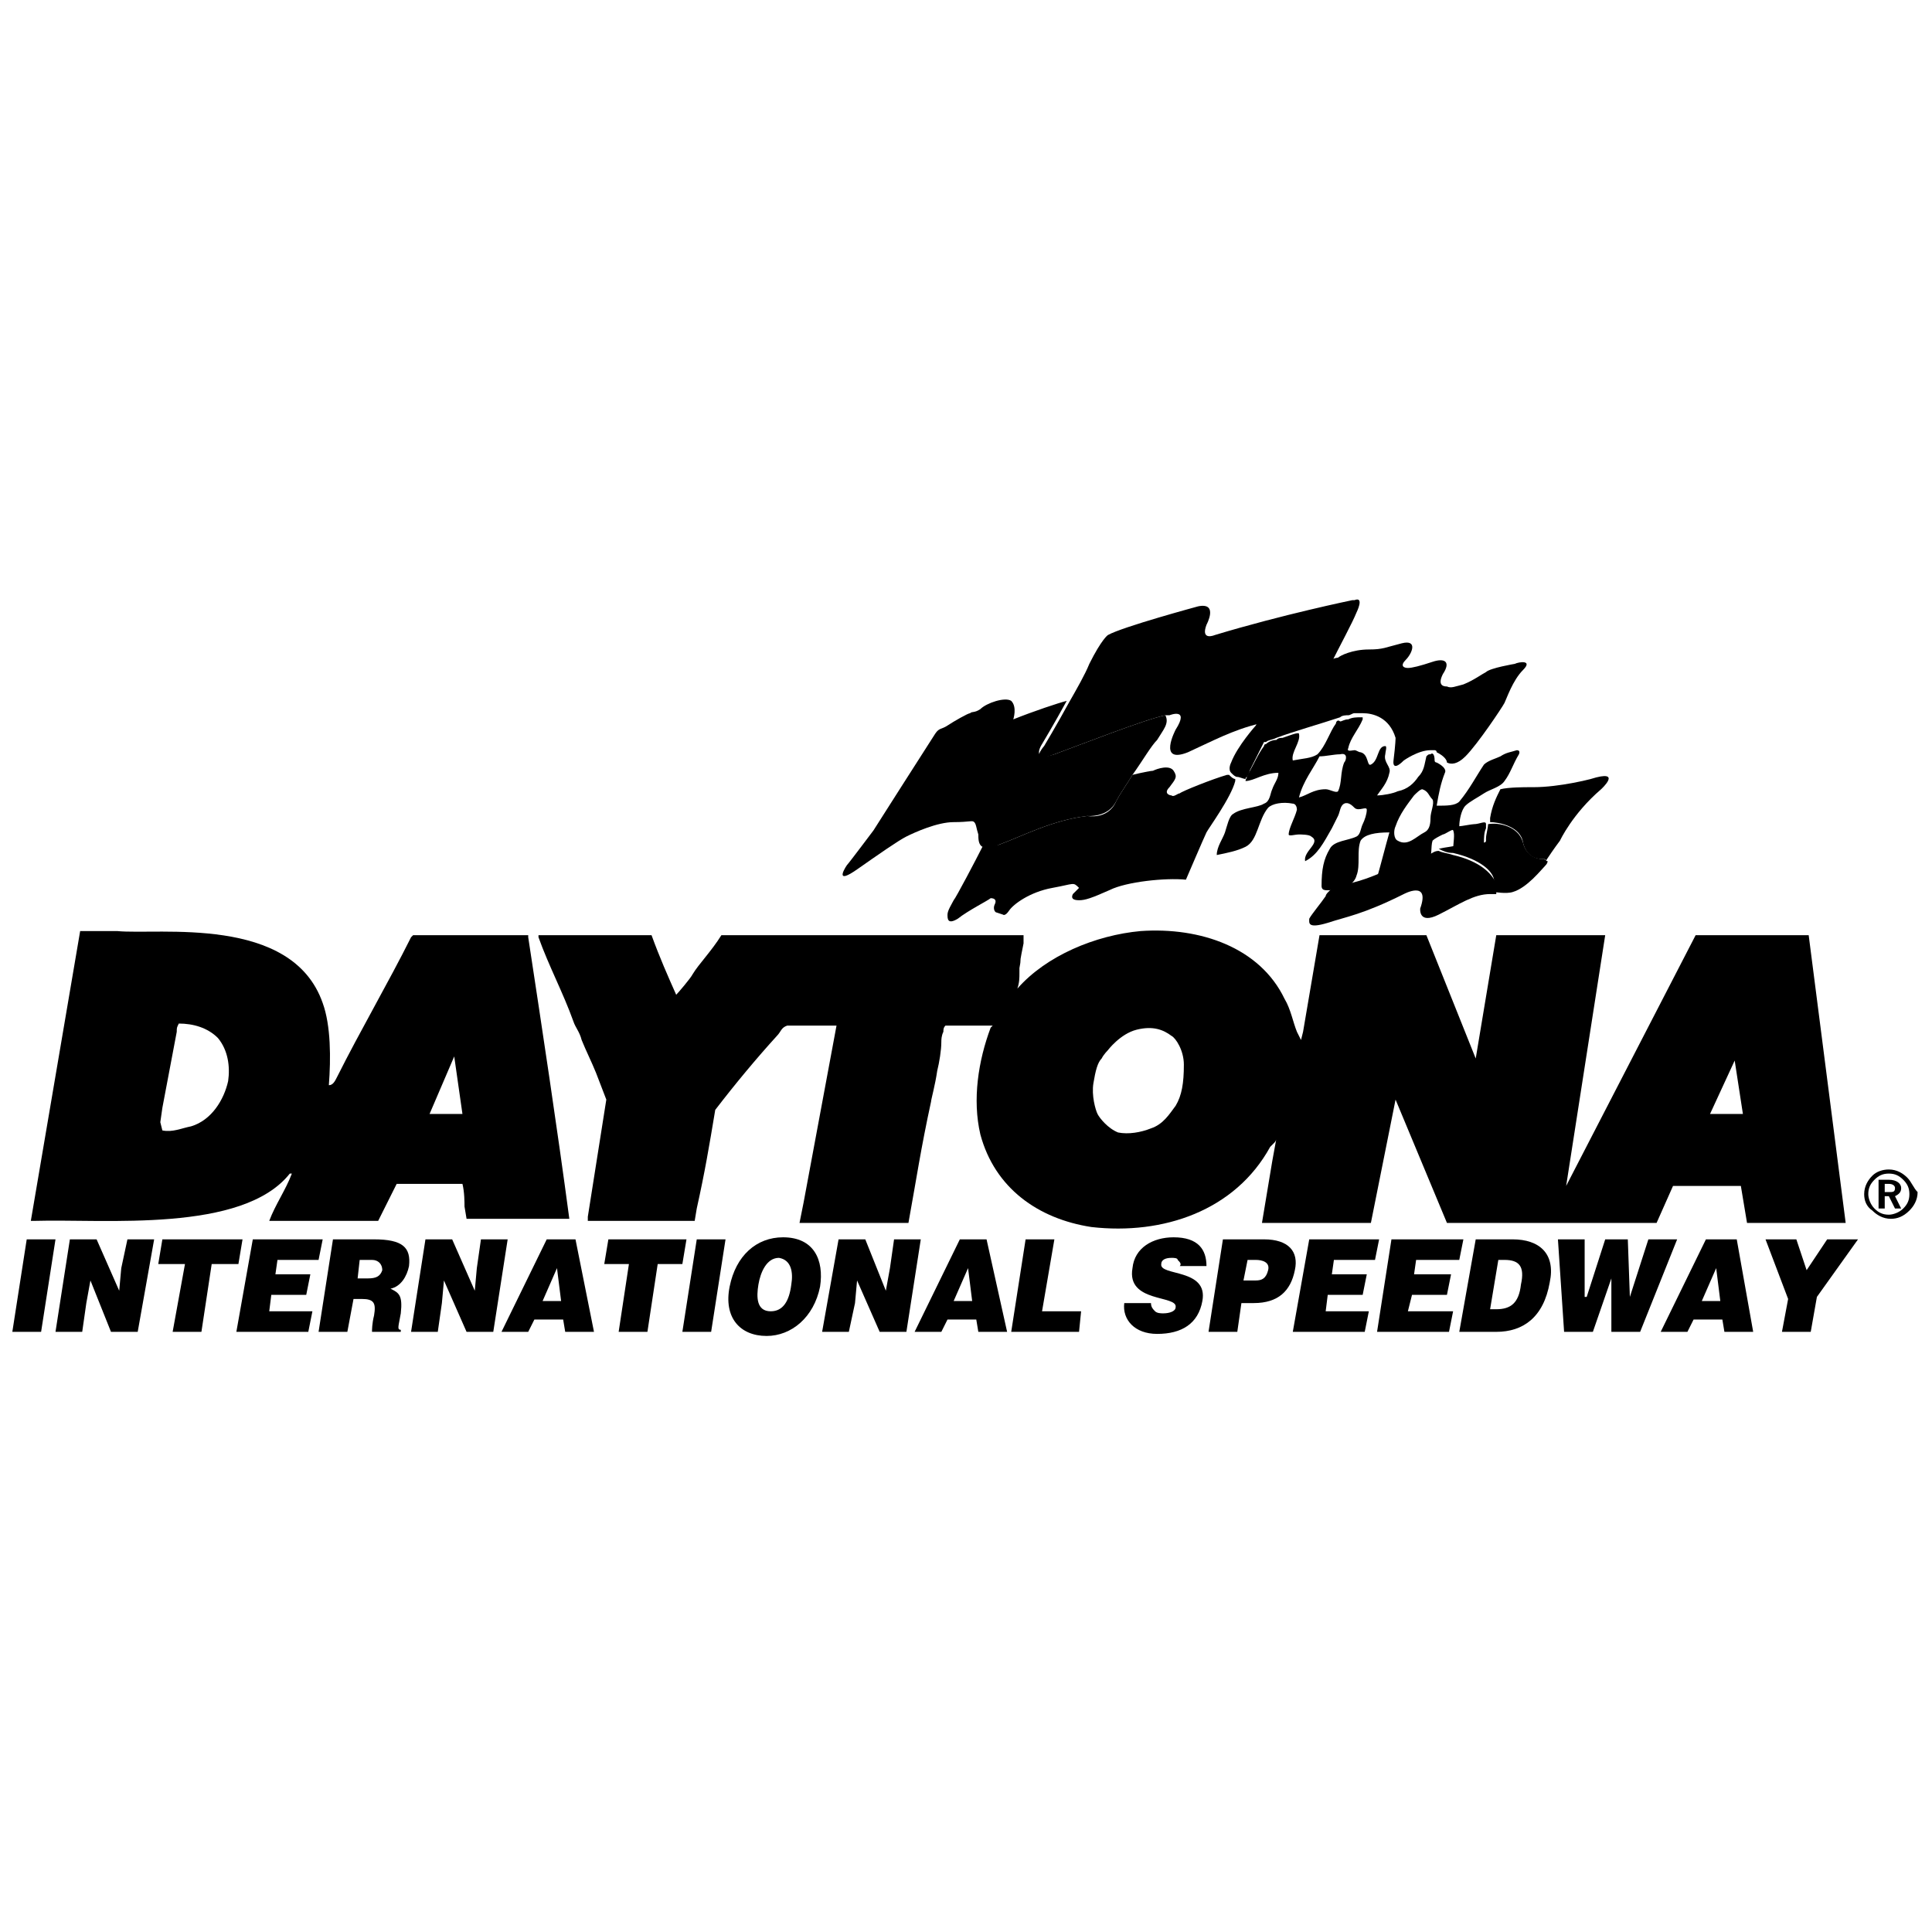 <?xml version="1.0" encoding="UTF-8"?> <!-- Generator: Adobe Illustrator 25.4.1, SVG Export Plug-In . SVG Version: 6.00 Build 0) --> <svg xmlns="http://www.w3.org/2000/svg" xmlns:xlink="http://www.w3.org/1999/xlink" version="1.1" id="Layer_1" x="0px" y="0px" viewBox="0 0 94 94" style="enable-background:new 0 0 94 94;" xml:space="preserve"> <desc>Created with Sketch.</desc> <g> <path d="M59.8,37.7c0,0-0.1,0-0.1,0c-0.7,0.2-2.2,0.8-2.3,0.9c-0.1,0-0.3,0.2-0.4,0.1c-0.1,0-0.4-0.1-0.1-0.4 c0.3-0.4,0.4-0.5,0.2-0.8c-0.2-0.3-0.8-0.1-1,0c-0.1,0-0.6,0.1-1,0.2c-0.3,0.5-0.6,0.9-0.8,1.3c-0.4,0.9-1.4,0.7-1.4,0.7 c-1.7,0.2-3.2,1-4.3,1.4c-0.4,0.1-0.7,0.1-0.8,0.1c-0.3,0.6-1.3,2.5-1.4,2.6c-0.1,0.2-0.3,0.5-0.3,0.7s0,0.5,0.5,0.2 c0.5-0.4,1.5-0.9,1.6-1c0.2,0,0.3,0.1,0.2,0.3c-0.1,0.2,0,0.4,0.1,0.4l0.3,0.1c0,0,0.1,0.1,0.3-0.2c0.2-0.3,1-0.9,2.1-1.1 c1.1-0.2,1-0.3,1.3,0c0,0-0.1,0.1-0.3,0.3c-0.1,0.2,0,0.3,0.3,0.3c0.3,0,0.6-0.1,1.5-0.5c0.8-0.4,2.7-0.6,3.7-0.5 c0,0,0.9-2.1,1-2.3c0.1-0.2,1.2-1.7,1.4-2.5c0,0,0,0,0-0.1C60,37.9,59.9,37.8,59.8,37.7z"></path> <path d="M92.5,57.8c0-0.2-0.2-0.4-0.6-0.4h-0.5v1.4h0.3v-0.6h0.2l0.3,0.6h0.3l-0.3-0.6C92.4,58.1,92.5,58,92.5,57.8z M91.9,58h-0.2 v-0.4h0.2c0.2,0,0.3,0.1,0.3,0.2C92.2,58,92.1,58,91.9,58z"></path> <path d="M92.8,57.3c-0.2-0.2-0.5-0.4-0.9-0.4c-0.3,0-0.6,0.1-0.8,0.3c-0.2,0.2-0.4,0.5-0.4,0.9c0,0.3,0.1,0.6,0.4,0.8 c0.2,0.2,0.5,0.4,0.9,0.4c0.3,0,0.6-0.1,0.9-0.4c0.2-0.2,0.4-0.5,0.4-0.9C93.1,57.8,93,57.5,92.8,57.3L92.8,57.3z M92.9,58.1 c0,0.3-0.1,0.5-0.3,0.7c-0.2,0.2-0.5,0.3-0.7,0.3c-0.3,0-0.5-0.1-0.7-0.3c-0.2-0.2-0.3-0.5-0.3-0.7c0-0.3,0.1-0.5,0.3-0.7v0 c0.2-0.2,0.4-0.3,0.7-0.3c0.3,0,0.5,0.1,0.7,0.3C92.8,57.6,92.9,57.8,92.9,58.1z"></path> <path d="M70.7,41.6c-0.3-0.1-0.5-0.1-0.7-0.2c-0.2,0-0.3,0.1-0.5,0.2c-0.1,0.1-0.2,0.1-0.3,0.1c0,0,0,0,0,0c0,0,0,0-0.1,0 c-0.1,0.1-0.3,0.1-0.4,0.2c-0.2,0.1-0.5,0.2-0.7,0.3l-0.9,0.3c0,0-1.1,0.5-2.1,0.6c-0.3,0.2-0.5,0.4-0.5,0.5 c-0.2,0.3-0.7,0.9-0.8,1.1c0,0.2-0.1,0.5,0.9,0.2c0.9-0.3,1.7-0.4,3.7-1.4c0,0,1.3-0.7,0.8,0.7c0,0-0.1,0.8,0.9,0.3 c1-0.5,1.7-1,2.5-1c0.1,0,0.2,0,0.3,0v-0.5C72.6,42.5,72,41.9,70.7,41.6z"></path> <path d="M74.1,41c0.2,0.8,0.8,0.8,1,0.8h0c0.1,0,0.1,0,0.1,0.1c0.2-0.3,0.4-0.6,0.7-1c0,0,0.6-1.3,2-2.5c0,0,1.1-1-0.5-0.5 c0,0-1.5,0.4-2.8,0.4c0,0,0.1,0-0.2,0v0c-0.2,0-1,0-1.4,0.1c-0.2,0.4-0.4,0.8-0.5,1.4c0,0.1,0,0.1,0,0.2C72.9,40,74,40.2,74.1,41z"></path> <path d="M75.1,41.8L75.1,41.8c-0.1,0-0.8,0-1-0.8c-0.2-0.8-1.2-1-1.7-0.9c0,0.2-0.1,0.5-0.1,0.7c0,0,0,0,0,0.1 c0,0.1-0.1,0.1-0.2,0.1C72.1,41,72,41,71.9,41c-0.1,0-0.2,0-0.3,0c0,0,0,0,0,0c-0.3,0.1-0.4,0.1-0.6,0.1c-0.3,0.1-0.6,0.1-1,0.2 c0.2,0.1,0.4,0.2,0.7,0.2c1.3,0.3,2,0.9,2,1.4v0.5v0c0,0,0.6,0.1,0.9,0c0.7-0.2,1.4-1.1,1.6-1.3c0.1-0.1,0.1-0.2,0.1-0.2 C75.2,41.9,75.2,41.8,75.1,41.8z"></path> <path d="M41.7,42.3c1-0.7,2-1.4,2.4-1.6c0.4-0.2,1.5-0.7,2.3-0.7c0.8,0,0.9-0.1,1,0c0.1,0.1,0.1,0.3,0.2,0.6c0,0.2,0,0.5,0.2,0.6 c0.1,0.1,0.4,0.1,0.8-0.1c1.1-0.4,2.6-1.2,4.3-1.4c0,0,1,0.1,1.4-0.7c0.2-0.4,0.5-0.8,0.8-1.3c0.5-0.7,0.9-1.4,1.2-1.7 c0.3-0.5,0.6-0.8,0.4-1.2c-1,0.2-4.3,1.5-5.4,1.9c-1.2,0.4-0.6-0.5-0.6-0.5s0.6-1,1.2-2.1c-0.4,0.1-1.6,0.5-2.6,0.9 c0,0,0.2-0.6-0.1-0.9c-0.3-0.2-1.2,0.1-1.5,0.4c-0.3,0.2-0.4,0.1-0.5,0.2c-0.1,0-0.8,0.4-1.1,0.6c-0.3,0.2-0.4,0.1-0.6,0.4 c-0.2,0.3-3,4.7-3,4.7s-1.2,1.6-1.3,1.7C41,42.4,40.7,43,41.7,42.3z"></path> <path d="M62.3,35c-0.4,0-0.7,0.1-1.1,0.1l-0.1,0.2c0,0-0.9,1-1.2,1.8c-0.1,0.2-0.1,0.4,0,0.5c0.1,0.1,0.2,0.2,0.3,0.2 c0.1,0,0.3,0.1,0.4,0.1c0,0,0-0.1,0.1-0.1c0,0,0,0,0,0c0-0.1,0.1-0.2,0.1-0.3c0.3-0.6,0.5-1,0.6-1.2l0.1-0.2h0c0,0,0,0,0.1,0 c0.1-0.1,0.3-0.1,0.5-0.2c0.8-0.3,2.2-0.7,3.1-1c0.1-0.1,0.3-0.1,0.4-0.1c0.1,0,0.2-0.1,0.3-0.1c0.1,0,0.2,0,0.3,0c0,0,0,0,0,0 c0,0,0.1,0,0.1,0c0.5,0,1.3,0.2,1.6,1.2c0,0,0,0.3-0.1,1.1c0,0-0.1,0.6,0.5,0c0,0,0.7-0.5,1.3-0.5c0.1,0,0.2,0,0.2,0 c0,0,0.1,0,0.1,0.1c0.4,0.2,0.5,0.4,0.5,0.5c0,0,0,0,0,0c0.2,0.1,0.5,0.1,0.9-0.3c0.6-0.6,1.8-2.4,1.9-2.6c0.1-0.2,0.4-1.1,0.9-1.6 c0.5-0.5-0.2-0.4-0.4-0.3c0,0-1.2,0.2-1.4,0.4c-0.2,0.1-0.6,0.4-1.1,0.6c-0.4,0.1-0.6,0.2-0.8,0.1c-0.1,0-0.5,0-0.2-0.6 c0.4-0.6,0.1-0.8-0.5-0.6c-0.6,0.2-1,0.3-1.2,0.3c-0.2,0-0.4-0.1-0.1-0.4c0.3-0.3,0.6-1-0.2-0.8c-0.8,0.2-0.9,0.3-1.6,0.3 c-0.8,0-1.4,0.3-1.5,0.4c-0.1,0-0.4,0.1-0.7,0.2c-0.5,0.9-1,1.8-1.2,2.1C62.9,35.2,62.3,35,62.3,35z"></path> <path d="M69.6,36.7c-0.1,0-0.1,0-0.2,0.1c-0.1,0.4-0.1,0.7-0.4,1c-0.2,0.3-0.5,0.6-1,0.7c-0.2,0.1-0.7,0.2-1,0.2 c0.2-0.3,0.5-0.6,0.6-1.1c0.1-0.3-0.3-0.5-0.2-0.9c0-0.1,0.1-0.4,0-0.4c-0.4,0-0.3,0.7-0.7,0.9c-0.2,0.1-0.1-0.5-0.5-0.6 c-0.1,0-0.2-0.1-0.3-0.1c-0.1,0-0.4,0.1-0.3-0.1c0.1-0.5,0.5-0.9,0.7-1.4c0,0,0-0.1,0-0.1c0,0,0,0-0.1,0c0,0,0,0,0,0 c-0.2,0-0.4,0-0.6,0.1c-0.2,0-0.3,0.1-0.4,0.1C65.1,35,65,35.1,65,35.2l0,0c-0.3,0.4-0.5,1.1-0.9,1.5c-0.3,0.2-0.7,0.2-1.2,0.3 c-0.1-0.4,0.4-0.9,0.3-1.3c0-0.1-0.5,0.1-0.8,0.2c-0.1,0-0.2,0-0.3,0.1c-0.2,0-0.4,0.1-0.5,0.2c0,0-0.1,0-0.1,0.1 c-0.3,0.4-0.5,0.9-0.8,1.4c0,0.1-0.1,0.2-0.1,0.3c0,0,0,0,0,0c0.4,0,0.9-0.4,1.6-0.4c0,0.3-0.2,0.5-0.3,0.8 c-0.1,0.2-0.1,0.6-0.4,0.7c-0.3,0.2-1.1,0.2-1.5,0.5c-0.2,0.1-0.3,0.6-0.4,0.9c-0.1,0.3-0.4,0.7-0.4,1.1c0.5-0.1,1-0.2,1.4-0.4 c0.6-0.3,0.6-1.3,1.1-1.9c0.2-0.2,0.7-0.3,1.2-0.2c0.1,0,0.2,0.1,0.2,0.3c-0.1,0.4-0.4,0.9-0.4,1.2c0,0.1,0.3,0,0.5,0 c0.1,0,0.5,0,0.6,0.1c0.5,0.3-0.4,0.7-0.3,1.2c0.6-0.3,0.9-0.9,1.3-1.6c0.1-0.2,0.2-0.4,0.3-0.6c0.1-0.2,0.1-0.5,0.3-0.6 c0.2-0.1,0.4,0.1,0.5,0.2c0.2,0.2,0.6-0.1,0.6,0.1c0,0.2-0.1,0.5-0.2,0.7c-0.1,0.2-0.1,0.5-0.3,0.6c-0.4,0.2-1.1,0.2-1.3,0.6 c-0.3,0.5-0.4,1-0.4,1.8c0,0.3,0.3,0.2,0.7,0.2c0.4,0,0.9-0.3,1-0.7c0.2-0.5,0-1.2,0.2-1.7c0.2-0.3,0.7-0.4,1.4-0.4 c-0.2,0.7-0.4,1.5-0.6,2.2c0,0,0.1,0,0.3,0c0.3-0.1,0.7-0.3,1.1-0.5c0.1,0,0.1,0,0.2-0.1c0.1,0,0.3-0.1,0.4-0.2c0,0,0,0,0.1,0 c0,0,0,0,0,0c0.1,0,0.2,0,0.3-0.1c0,0,0,0,0.1,0c0.2-0.1,0.1-0.6,0.2-0.9c0.1-0.1,0.3-0.2,0.5-0.3c0.1,0,0.5-0.3,0.5-0.2 c0.1,0.2,0,0.6,0,1c0,0,0.1,0,0.1,0c0.2,0,0.4,0,0.6-0.1c0,0,0,0,0,0c0.1,0,0.2,0,0.3,0c0.1,0,0.2,0,0.3-0.1c0.1,0,0.1-0.1,0.2-0.1 c0,0,0,0,0-0.1c0-0.2,0-0.5,0.1-0.7c0-0.1,0-0.1,0-0.2c0,0,0,0,0,0c0-0.2-0.3,0-0.6,0c-0.1,0-0.6,0.1-0.7,0.1c0-0.3,0.1-0.8,0.3-1 c0.2-0.2,0.6-0.4,0.9-0.6c0.3-0.2,0.8-0.3,1-0.6c0.3-0.4,0.4-0.8,0.7-1.3c0,0,0.1-0.2-0.1-0.2c-0.3,0.1-0.5,0.1-0.8,0.3 c-0.2,0.1-0.6,0.2-0.8,0.4c-0.4,0.6-0.7,1.2-1.2,1.8c-0.2,0.2-0.6,0.2-1.1,0.2c0.1-0.6,0.2-1.1,0.4-1.6c0.1-0.2-0.2-0.4-0.4-0.5 c0,0-0.1,0-0.1-0.1C69.8,36.7,69.7,36.6,69.6,36.7z M65.4,37.1c-0.2,0.5-0.1,1-0.3,1.4c-0.1,0.1-0.4-0.1-0.6-0.1 c-0.6,0-0.9,0.3-1.3,0.4c0.2-0.8,0.7-1.4,1-2c0.3,0,0.7-0.1,1-0.1C65.6,36.6,65.5,37,65.4,37.1z M69.6,39.8c0,0.4-0.1,0.6-0.3,0.7 c-0.4,0.2-0.8,0.7-1.3,0.4c-0.2-0.1-0.2-0.5-0.1-0.7c0.2-0.6,0.6-1.1,0.9-1.5h0c0.1-0.1,0.3-0.3,0.4-0.3c0.3,0.1,0.3,0.3,0.5,0.5 C69.8,39.1,69.6,39.5,69.6,39.8z"></path> <path d="M51.3,36.7c1.1-0.4,4.4-1.7,5.4-1.9c0.1,0,0.2,0,0.2,0c0,0,1-0.4,0.3,0.7c0,0-0.9,1.7,0.6,1.1c1.1-0.5,2.2-1.1,3.5-1.4 c0.3-0.1,0.7-0.1,1.1-0.1c0,0,0.6,0.2,1.1-0.6c0.2-0.3,0.7-1.2,1.2-2.1c0.5-1,1.1-2.1,1.3-2.6c0,0,0.4-0.8-0.1-0.6l-0.1,0 c0,0-3.4,0.7-6.7,1.7c0,0-0.7,0.3-0.4-0.5c0,0,0.6-1.1-0.4-0.9c0,0-3.7,1-4.4,1.4c0,0-0.3,0.2-0.9,1.4c-0.2,0.5-0.6,1.2-1,1.9 c-0.6,1.1-1.2,2.1-1.2,2.1S50,37.2,51.3,36.7z"></path> <polygon points="87.9,61.8 87.4,60.3 85.9,60.3 87,63.2 86.7,64.8 88.1,64.8 88.1,64.8 88.4,63.1 90.4,60.3 88.9,60.3 "></polygon> <polygon points="23.4,60.3 23.2,61.7 23.1,62.8 23.1,62.8 22,60.3 20.7,60.3 20,64.8 21.3,64.8 21.5,63.4 21.6,62.3 22.7,64.8 24,64.8 24.7,60.3 "></polygon> <path d="M18.2,60.3h-2l-0.7,4.5h1.4l0.3-1.6h0.4c0.6,0,0.7,0.2,0.6,0.8c-0.1,0.4-0.1,0.7-0.1,0.8h1.4l0-0.1c-0.2,0-0.1-0.2,0-0.8 c0.1-0.9-0.1-1-0.5-1.2c0.5-0.1,0.8-0.6,0.9-1.1C20,60.7,19.6,60.3,18.2,60.3z M18.6,61.8c-0.1,0.3-0.3,0.4-0.7,0.4h-0.5v0l0.1-0.9 h0.6C18.4,61.3,18.6,61.5,18.6,61.8z"></path> <path d="M26.6,60.3l-2.2,4.5h1.3l0.3-0.6h1.4l0.1,0.6h1.4L28,60.3H26.6z M26.4,63.3l0.7-1.6l0.2,1.6H26.4z"></path> <polygon points="33.4,60.3 29.6,60.3 29.6,60.3 29.4,61.5 30.6,61.5 30.1,64.8 31.5,64.8 32,61.5 33.2,61.5 "></polygon> <polygon points="33.2,64.8 34.6,64.8 35.3,60.3 33.9,60.3 "></polygon> <polygon points="11.8,60.3 7.9,60.3 7.7,61.5 9,61.5 8.4,64.8 9.8,64.8 10.3,61.5 11.6,61.5 "></polygon> <polygon points="15.5,61.3 15.7,60.3 12.3,60.3 11.5,64.8 15,64.8 15.2,63.8 13.1,63.8 13.2,63 14.9,63 15.1,62 13.4,62 13.5,61.3 "></polygon> <path d="M14.1,57.1h0.1c-0.3,0.8-0.8,1.5-1.1,2.3l0.1,0h5.2c0.3-0.6,0.6-1.2,0.9-1.8h3.1l0.1,0c0.1,0.4,0.1,0.9,0.1,1.1l0.1,0.6 l2.9,0c0.5,0,1.4,0,2.1,0c-0.6-4.5-1.3-9.1-2-13.7l0-0.1h-5.6l-0.1,0.1c-1.1,2.2-2.5,4.6-3.6,6.8c-0.1,0.2-0.2,0.4-0.4,0.4 c0.1-1.3,0.1-2.9-0.3-4c-1.5-4.3-8-3.3-10-3.5l0,0l-1.8,0L1.5,59.4l0.2,0C5.1,59.3,11.8,60,14.1,57.1z M22.1,51.4l0.4,2.8l-1.6,0 L22.1,51.4z M7.8,54.6l0.1-0.7h0l0.7-3.7c0-0.2,0-0.2,0.1-0.4c0.7,0,1.4,0.2,1.9,0.7c0.5,0.6,0.6,1.4,0.5,2.1 c-0.2,0.9-0.8,1.9-1.8,2.2c-0.5,0.1-0.9,0.3-1.4,0.2L7.8,54.6z"></path> <polygon points="1.3,60.3 0.6,64.8 2,64.8 2.7,60.3 "></polygon> <path d="M38.1,60.2c-1.3,0-2.3,0.9-2.6,2.4c-0.3,1.5,0.5,2.4,1.8,2.4c1.2,0,2.3-0.9,2.6-2.4l0,0C40.1,61.3,39.6,60.2,38.1,60.2z M38.5,62.5c-0.1,0.8-0.4,1.3-1,1.3c-0.7,0-0.7-0.7-0.6-1.3h0c0.1-0.6,0.4-1.3,1-1.3C38.5,61.3,38.6,61.9,38.5,62.5z"></path> <polygon points="5.9,61.7 5.8,62.8 5.8,62.8 4.7,60.3 3.4,60.3 2.7,64.8 4,64.8 4.2,63.4 4.4,62.3 5.4,64.8 6.7,64.8 7.5,60.3 6.2,60.3 "></polygon> <polygon points="80.2,60.3 79.3,63.1 79.3,63.1 79.2,60.3 78.1,60.3 77.2,63.1 77.1,63.1 77.1,60.3 75.8,60.3 76.1,64.8 77.5,64.8 78.4,62.2 78.4,62.2 78.4,64.8 79.8,64.8 81.6,60.3 "></polygon> <path d="M73.6,60.3h-1.8L71,64.8h1.8c1.3,0,2.3-0.7,2.6-2.4C75.7,61,74.9,60.3,73.6,60.3z M74,62.5c-0.1,0.9-0.5,1.2-1.2,1.2h-0.3 h0l0.4-2.4h0.3C73.9,61.3,74.2,61.6,74,62.5z"></path> <polygon points="66.9,61.3 67.1,60.3 63.7,60.3 62.9,64.8 62.9,64.8 66.4,64.8 66.6,63.8 64.5,63.8 64.6,63 66.3,63 66.5,62 64.8,62 64.9,61.3 "></polygon> <polygon points="71,61.3 71.2,60.3 67.7,60.3 67,64.8 67,64.8 70.5,64.8 70.7,63.8 68.5,63.8 68.7,63 70.4,63 70.6,62 68.8,62 68.9,61.3 "></polygon> <path d="M88,45.5l-5.5,0l-6.3,12.2l1.9-12.2l-5.3,0l-1,6l-2.4-6h-5.2l-0.8,4.7l-0.1,0.4h0l-0.1-0.2l-0.1-0.2 c-0.2-0.5-0.3-1.1-0.6-1.6c-1.2-2.5-4.1-3.5-7-3.3c-2.2,0.2-4.6,1.2-6,2.8c0.1-0.3,0.1-0.5,0.1-0.8l0-0.2c0.1-0.5,0-0.2,0.1-0.7 l0.1-0.5c0-0.1,0-0.2,0-0.4l-11.1,0c-1.5,0-1.8,0-3.6,0c-0.5,0.8-1.1,1.4-1.4,1.9c-0.1,0.2-0.7,0.9-0.8,1c-0.4-0.9-0.8-1.8-1.2-2.9 l-5.5,0l0,0.1c0.5,1.4,1.2,2.7,1.7,4.1c0.1,0.3,0.3,0.5,0.4,0.9c0.2,0.5,0.5,1.1,0.7,1.6l0.5,1.3l-0.9,5.7l0,0.2c1.6,0,3.5,0,5.2,0 l0.1-0.6c0.4-1.8,0.6-3,0.9-4.8c1-1.3,2-2.5,3-3.6c0.2-0.2,0.2-0.4,0.5-0.5h2.2l0.2,0l-1.6,8.6l-0.1,0.5l-0.1,0.5 c1.5,0,3.6,0,5.3,0c0.4-2.2,0.6-3.6,1.1-5.9c0-0.1,0.2-0.8,0.3-1.5c0.1-0.4,0.2-1,0.2-1.4c0-0.1,0-0.3,0.1-0.5c0-0.1,0-0.2,0.1-0.3 c0.7,0,1.6,0,2.3,0l-0.1,0.1c-0.6,1.6-0.9,3.5-0.5,5.2c0.7,2.6,2.8,4.1,5.4,4.5c3.5,0.4,7-0.8,8.7-3.9c0,0,0.1-0.1,0.2-0.2 c0.1-0.1,0.1-0.2,0.1-0.2l-0.2,1.1l-0.5,3h5.3l1.2-6l2.5,6h10.2l0.8-1.8h3.3l0.3,1.8h4.8L88,45.5z M57.6,51.8c0,0.9-0.1,1.5-0.4,2 c-0.3,0.4-0.6,0.9-1.2,1.1c-0.5,0.2-1.1,0.3-1.6,0.2c-0.5-0.2-0.9-0.7-1-0.9c-0.1-0.2-0.3-0.9-0.2-1.5c0.1-0.6,0.2-1,0.4-1.2 c0.1-0.2,0.3-0.4,0.3-0.4s0.6-0.8,1.4-1c0.8-0.2,1.3,0,1.7,0.3C57.2,50.5,57.6,51.1,57.6,51.8z M83.2,54.2l1.2-2.6l0.4,2.6 L83.2,54.2z"></path> <path d="M83,60.3l-2.2,4.5h0h1.3l0.3-0.6h1.4l0.1,0.6h1.4l-0.8-4.5H83z M82.8,63.3l0.7-1.6l0.2,1.6H82.8z"></path> <polygon points="43.5,60.3 43.3,61.7 43.1,62.8 43.1,62.8 42.1,60.3 40.8,60.3 40,64.8 41.3,64.8 41.6,63.4 41.7,62.3 42.8,64.8 44.1,64.8 44.8,60.3 "></polygon> <polygon points="51.3,60.3 49.9,60.3 49.2,64.8 52.5,64.8 52.6,63.8 50.7,63.8 "></polygon> <path d="M61.5,60.3h-2l-0.7,4.5h0h1.4l0.2-1.4H61c1.2,0,1.8-0.6,2-1.6C63.2,60.9,62.7,60.3,61.5,60.3z M61.7,61.8 c-0.1,0.4-0.3,0.5-0.6,0.5h-0.6l0.2-1h0.4C61.4,61.3,61.8,61.4,61.7,61.8z"></path> <path d="M46.7,60.3l-2.2,4.5h1.3l0.3-0.6h1.4l0.1,0.6h1.4L48,60.3H46.7z M46.4,63.3l0.7-1.6l0.2,1.6H46.4z"></path> <path d="M56.5,61.5c0-0.2,0.2-0.3,0.5-0.3c0.1,0,0.3,0,0.3,0.1c0.1,0.1,0.2,0.2,0.1,0.3h1.3c0-0.8-0.4-1.4-1.6-1.4 c-1,0-1.9,0.5-2,1.5c-0.3,1.7,2.2,1.3,2.1,1.9c0,0.2-0.3,0.3-0.6,0.3c-0.1,0-0.3,0-0.4-0.1c-0.1-0.1-0.2-0.2-0.2-0.4h-1.3 c-0.1,0.8,0.5,1.5,1.6,1.5c1.2,0,2-0.5,2.2-1.6C58.8,61.7,56.4,62.1,56.5,61.5z"></path> </g> </svg> 